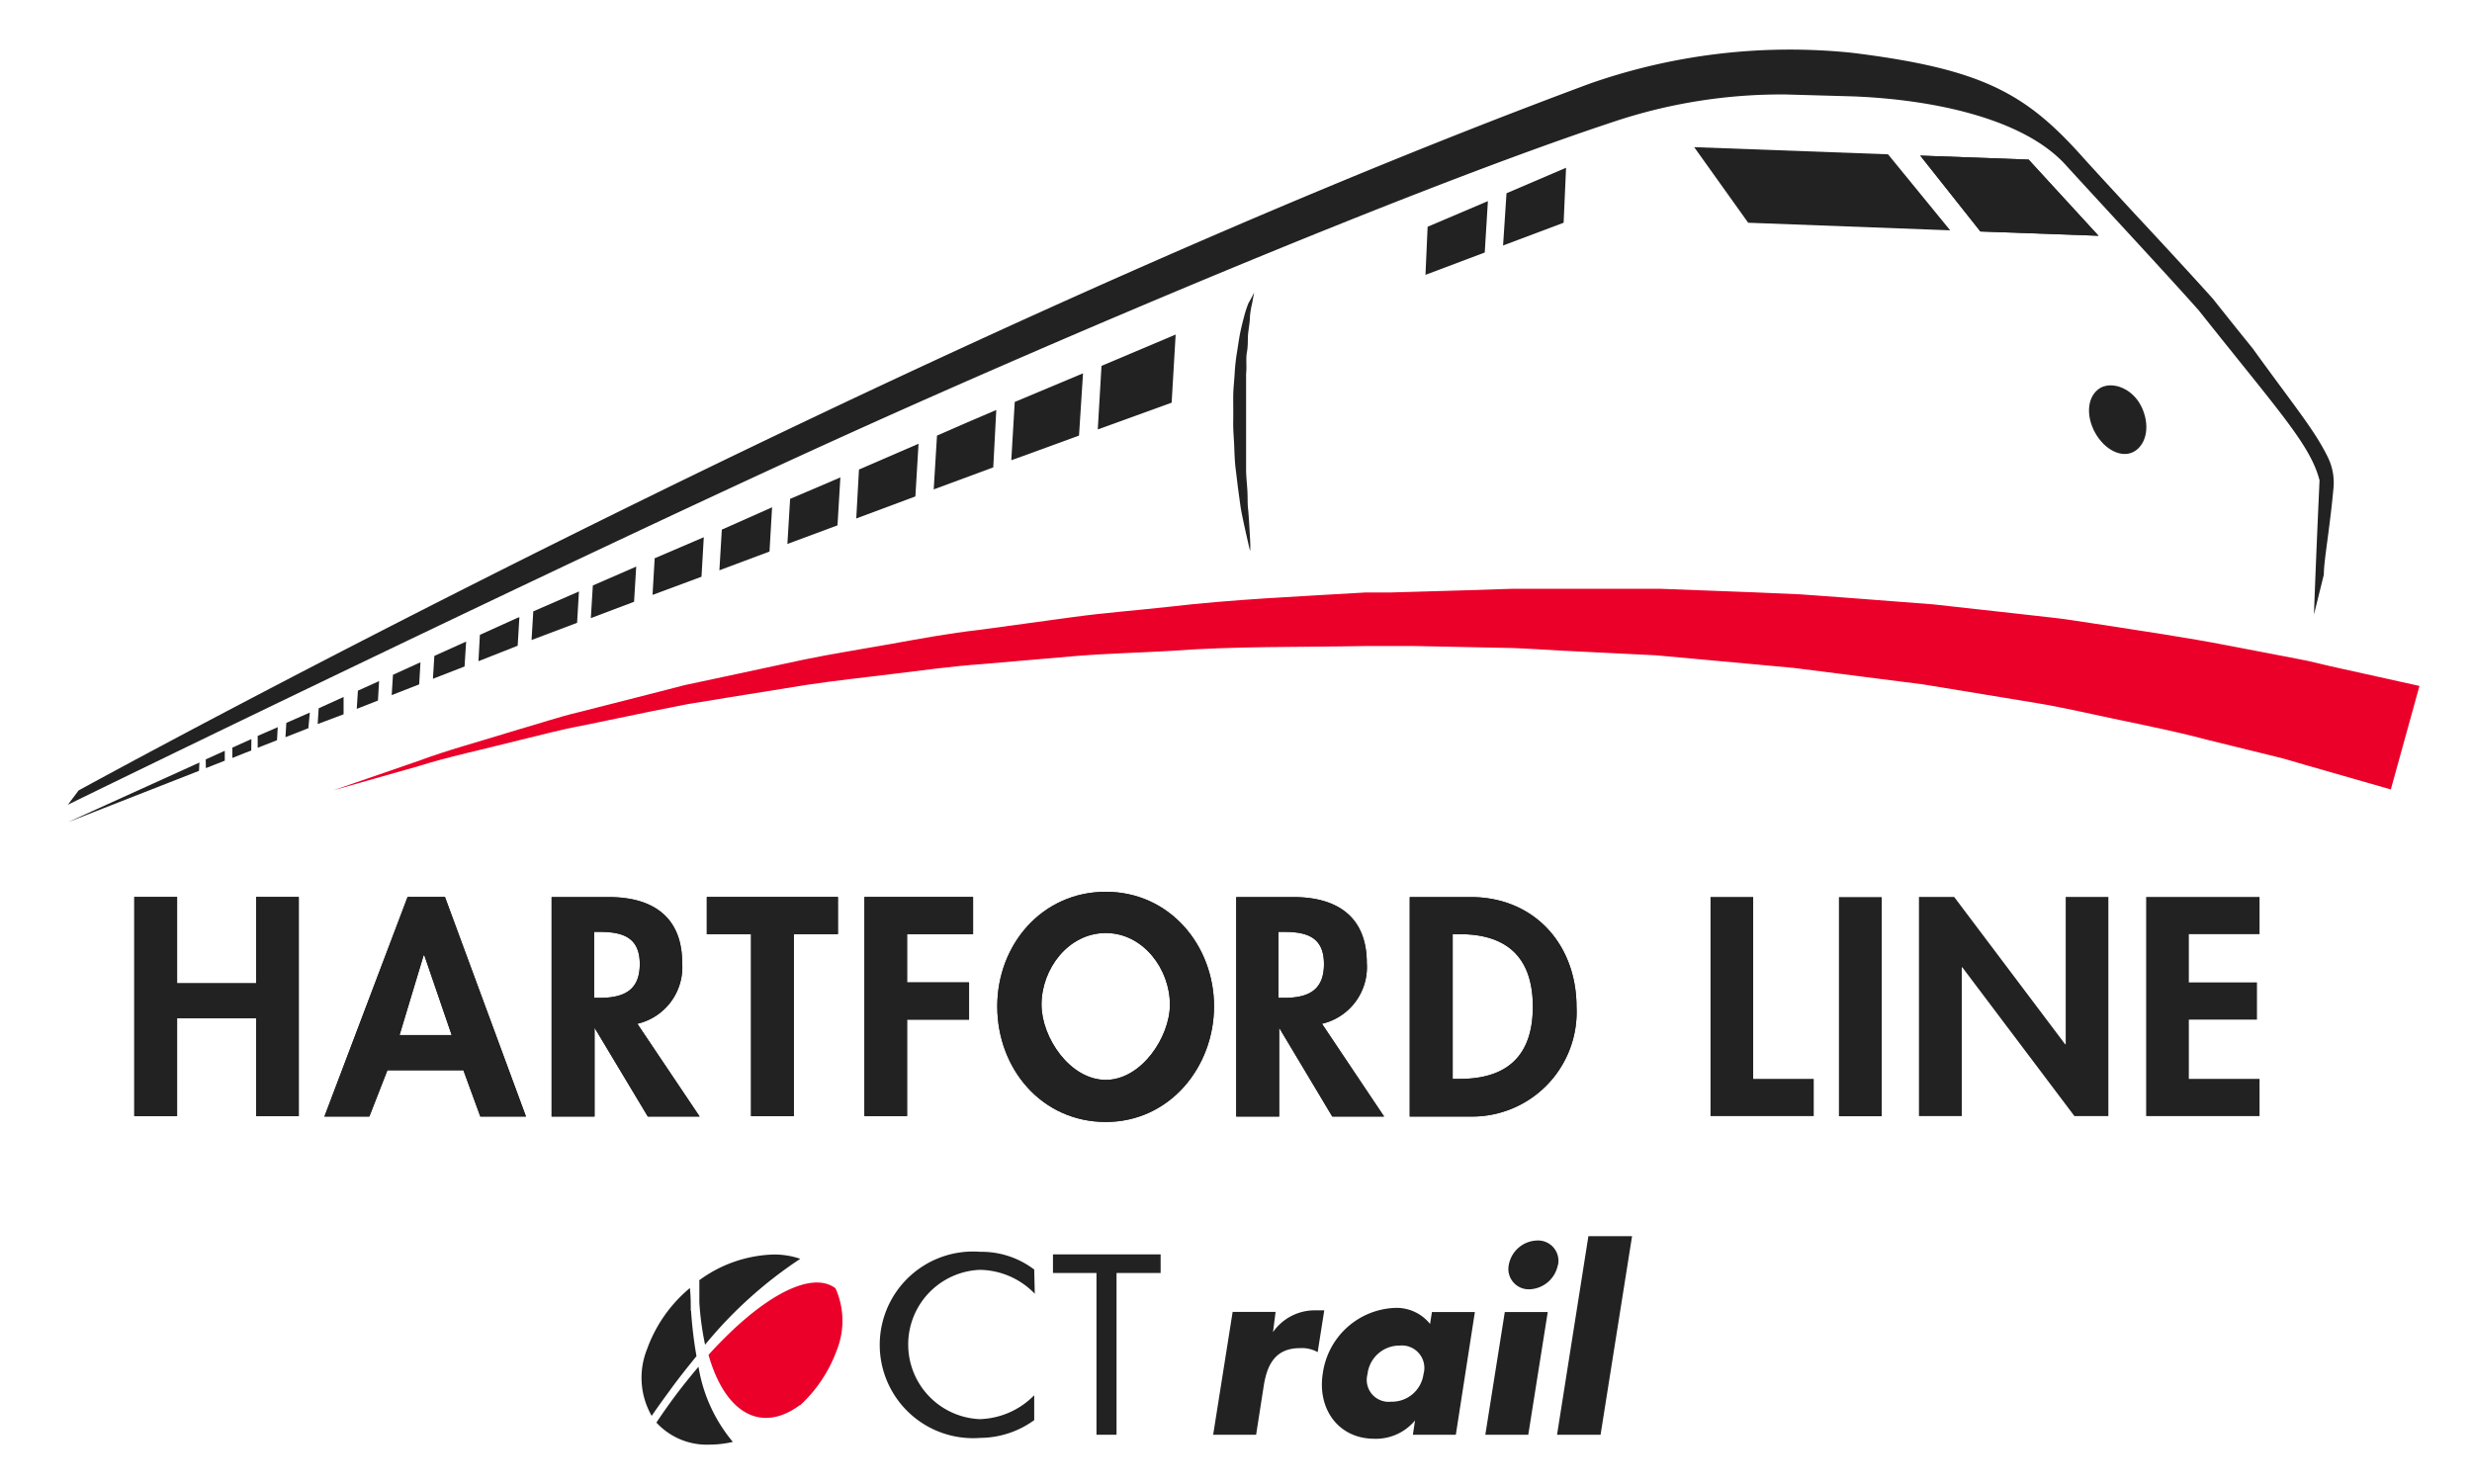 <?xml version="1.0" encoding="UTF-8" standalone="no"?>
<svg
   xmlns:dc="http://purl.org/dc/elements/1.1/"
   xmlns:cc="http://creativecommons.org/ns#"
   xmlns:rdf="http://www.w3.org/1999/02/22-rdf-syntax-ns#"
   xmlns:svg="http://www.w3.org/2000/svg"
   xmlns="http://www.w3.org/2000/svg"
   xmlns:sodipodi="http://sodipodi.sourceforge.net/DTD/sodipodi-0.dtd"
   xmlns:inkscape="http://www.inkscape.org/namespaces/inkscape"
   id="Layer_1"
   width="172.67"
   height="103.67"
   viewBox="0 0 172.67 103.67"
   version="1.1"
   inkscape:version="0.91+devel r14842"
   sodipodi:docname="CTrail_Hartford_Line_logo (1).svg">
  <sodipodi:namedview
     pagecolor="#ffffff"
     bordercolor="#666666"
     borderopacity="1"
     objecttolerance="10"
     gridtolerance="10"
     guidetolerance="10"
     inkscape:pageopacity="0"
     inkscape:pageshadow="2"
     inkscape:window-width="1010"
     inkscape:window-height="664"
     id="namedview125"
     showgrid="false"
     inkscape:zoom="4.0893661"
     inkscape:cx="47.453668"
     inkscape:cy="51.834999"
     inkscape:window-x="0"
     inkscape:window-y="0"
     inkscape:window-maximized="0"
     inkscape:current-layer="Layer_1" />
  <defs
     id="defs4">
    <style
       id="style2">.cls-1,.cls-3{fill:#222;}.cls-2{fill:#ea0029;}.cls-3{fill-rule:evenodd;}</style>
  </defs>
  <title
     id="title6">hl_logo_line</title>
  <path
     class="cls-1"
     d="M51.19,100.73a10.89,10.89,0,0,1-2.4-5.25c-.59.7-1.19,1.44-1.78,2.24-.4.55-.79,1.1-1.16,1.66a4.78,4.78,0,0,0,3.73,1.54,7.3,7.3,0,0,0,1.61-.19"
     id="path8" />
  <path
     class="cls-1"
     d="M48.85,89.46c0,.52,0,1,0,1.54a20.29,20.29,0,0,0,.4,2.94,29.78,29.78,0,0,1,6.65-6,5.59,5.59,0,0,0-1.89-.3,9.18,9.18,0,0,0-5.21,1.83"
     id="path10" />
  <path
     class="cls-2"
     d="M55.87,98.19a9.81,9.81,0,0,0,2.6-3.92A5.53,5.53,0,0,0,58.36,90c-1.7-1.29-5.18.57-8.87,4.65,1.13,4,3.63,5.54,6.38,3.51"
     id="path12"
     style="fill:#ea0029;fill-opacity:1" />
  <path
     class="cls-1"
     d="M48.25,91.56c0-.52,0-1-.06-1.58a9.92,9.92,0,0,0-3,4.29,5.35,5.35,0,0,0,.33,4.64c.4-.58.82-1.17,1.25-1.75.62-.86,1.26-1.66,1.88-2.42a28.89,28.89,0,0,1-.38-3.18"
     id="path14" />
  <path
     class="cls-1"
     d="M72.28,90.38a5.43,5.43,0,0,0-3.85-1.67,5.22,5.22,0,0,0,0,10.43,5.54,5.54,0,0,0,3.81-1.67v1.74a6.48,6.48,0,0,1-3.76,1.24,6.52,6.52,0,1,1,0-13,6.07,6.07,0,0,1,3.76,1.24Z"
     id="path16" />
  <polygon
     class="cls-1"
     points="77.99 100.23 76.59 100.23 76.59 88.93 73.55 88.93 73.55 87.63 81.07 87.63 81.07 88.93 77.99 88.93 77.99 100.23"
     id="polygon18" />
  <path
     class="cls-1"
     d="M88.92,93.06h0a3.55,3.55,0,0,1,3-1.52h.58l-.46,2.92a2.25,2.25,0,0,0-1.24-.28c-1.69,0-2.28,1.12-2.52,2.59l-.54,3.46H84.74l1.36-8.58h3Z"
     id="path20" />
  <path
     class="cls-1"
     d="M101.69,100.23h-3l.15-1h0A3.54,3.54,0,0,1,96,100.51c-2.54,0-4-2.12-3.6-4.58a5.3,5.3,0,0,1,5-4.56,3,3,0,0,1,2.49,1.12l.13-.83h3ZM95.52,96a1.53,1.53,0,0,0,1.65,1.92A2.22,2.22,0,0,0,99.43,96,1.57,1.57,0,0,0,97.78,94,2.25,2.25,0,0,0,95.52,96"
     id="path22" />
  <path
     class="cls-1"
     d="M106.75,100.23h-3l1.36-8.57h3Zm2.07-11.87a2.1,2.1,0,0,1-2,1.71,1.42,1.42,0,0,1-1.43-1.71,2.07,2.07,0,0,1,2-1.7,1.42,1.42,0,0,1,1.44,1.7"
     id="path24" />
  <polygon
     class="cls-1"
     points="111.8 100.23 108.76 100.23 110.95 86.36 114 86.36 111.8 100.23"
     id="polygon26" />
  <polygon
     class="cls-1"
     points="17.89 68.69 17.89 62.66 20.87 62.66 20.87 77.97 17.89 77.97 17.89 71.13 12.37 71.13 12.37 77.97 9.38 77.97 9.38 62.66 12.37 62.66 12.37 68.69 17.89 68.69"
     id="polygon28" />
  <path
     class="cls-1"
     d="M48.87,78H45.25L41.53,71.8h0V78h-3V62.67h4c3,0,5.12,1.33,5.12,4.6a4.06,4.06,0,0,1-3.13,4.25ZM41.5,69.71h.38c1.65,0,2.81-.49,2.81-2.36s-1.2-2.25-2.79-2.25h-.4Z"
     id="path30" />
  <polygon
     class="cls-1"
     points="55.45 77.97 52.46 77.97 52.46 65.26 49.37 65.26 49.37 62.66 58.53 62.66 58.53 65.26 55.45 65.26 55.45 77.97"
     id="polygon32" />
  <polygon
     class="cls-1"
     points="63.36 65.26 63.36 68.63 67.69 68.63 67.69 71.23 63.36 71.23 63.36 77.97 60.38 77.97 60.38 62.66 67.97 62.66 67.97 65.26 63.36 65.26"
     id="polygon34" />
  <path
     class="cls-1"
     d="M69.66,70.3c0-4.29,3.11-8,7.58-8s7.56,3.75,7.56,8-3.1,8.08-7.56,8.08-7.58-3.7-7.58-8.08m3.09-.12c0,2.31,2,5.26,4.49,5.26s4.48-3,4.48-5.26c0-2.48-1.87-5-4.48-5s-4.49,2.5-4.49,5"
     id="path36" />
  <path
     class="cls-1"
     d="M96.68,78H93.06L89.35,71.8h0V78h-3V62.67h4c3,0,5.12,1.33,5.12,4.6a4.06,4.06,0,0,1-3.13,4.25ZM89.3,69.71h.39c1.64,0,2.79-.49,2.79-2.36S91.3,65.1,89.71,65.1H89.3Z"
     id="path38" />
  <path
     class="cls-1"
     d="M98.47,62.67h4.26c4.43,0,7.39,3.3,7.39,7.67A7.3,7.3,0,0,1,102.71,78H98.47Zm3,12.7h.5c3.68,0,5.1-2,5.1-5.05,0-3.33-1.71-5.06-5.1-5.06h-.5Z"
     id="path40" />
  <polygon
     class="cls-1"
     points="122.46 75.37 126.69 75.37 126.69 77.97 119.48 77.97 119.48 62.66 122.46 62.66 122.46 75.37"
     id="polygon42" />
  <rect
     class="cls-1"
     x="128.45"
     y="62.67"
     width="2.99"
     height="15.31"
     id="rect44" />
  <polygon
     class="cls-1"
     points="152.89 65.26 152.89 68.63 157.65 68.63 157.65 71.23 152.89 71.23 152.89 75.37 157.83 75.37 157.83 77.97 149.91 77.97 149.91 62.66 157.83 62.66 157.83 65.26 152.89 65.26"
     id="polygon46" />
  <path
     class="cls-1"
     d="M28.47,62.66,22.66,78H25.8l1.26-3.23h5.31L33.55,78h3.19L31.08,62.66Zm-.56,9.65,1.68-5.57h.05l1.91,5.57Z"
     id="path48" />
  <polygon
     class="cls-1"
     points="147.27 77.97 147.27 62.66 144.29 62.66 144.29 72.95 144.25 72.95 136.5 62.66 134.04 62.66 134.04 77.97 137.03 77.97 137.03 67.58 137.07 67.58 144.9 77.97 147.27 77.97"
     id="polygon50" />
  <polygon
     class="cls-1"
     points="17.89 68.69 17.89 62.66 20.87 62.66 20.87 77.97 17.89 77.97 17.89 71.13 12.37 71.13 12.37 77.97 9.38 77.97 9.38 62.66 12.37 62.66 12.37 68.69 17.89 68.69"
     id="polygon52" />
  <path
     class="cls-1"
     d="M48.87,78H45.25L41.53,71.8h0V78h-3V62.67h4c3,0,5.12,1.33,5.12,4.6a4.06,4.06,0,0,1-3.13,4.25ZM41.5,69.71h.38c1.65,0,2.81-.49,2.81-2.36s-1.2-2.25-2.79-2.25h-.4Z"
     id="path54" />
  <polygon
     class="cls-1"
     points="55.45 77.97 52.46 77.97 52.46 65.26 49.37 65.26 49.37 62.66 58.53 62.66 58.53 65.26 55.45 65.26 55.45 77.97"
     id="polygon56" />
  <polygon
     class="cls-1"
     points="63.36 65.26 63.36 68.63 67.69 68.63 67.69 71.23 63.36 71.23 63.36 77.97 60.38 77.97 60.38 62.66 67.97 62.66 67.97 65.26 63.36 65.26"
     id="polygon58" />
  <path
     class="cls-1"
     d="M69.66,70.3c0-4.29,3.11-8,7.58-8s7.56,3.75,7.56,8-3.1,8.08-7.56,8.08-7.58-3.7-7.58-8.08m3.09-.12c0,2.31,2,5.26,4.49,5.26s4.48-3,4.48-5.26c0-2.48-1.87-5-4.48-5s-4.49,2.5-4.49,5"
     id="path60" />
  <path
     class="cls-1"
     d="M96.68,78H93.06L89.35,71.8h0V78h-3V62.67h4c3,0,5.12,1.33,5.12,4.6a4.06,4.06,0,0,1-3.13,4.25ZM89.3,69.71h.39c1.64,0,2.79-.49,2.79-2.36S91.3,65.1,89.71,65.1H89.3Z"
     id="path62" />
  <path
     class="cls-1"
     d="M98.47,62.67h4.26c4.43,0,7.39,3.3,7.39,7.67A7.3,7.3,0,0,1,102.71,78H98.47Zm3,12.7h.5c3.68,0,5.1-2,5.1-5.05,0-3.33-1.71-5.06-5.1-5.06h-.5Z"
     id="path64" />
  <path
     class="cls-1"
     d="M28.47,62.66,22.66,78H25.8l1.26-3.23h5.31L33.55,78h3.19L31.08,62.66Zm-.56,9.65,1.68-5.57h.05l1.91,5.57Z"
     id="path66" />
  <path
     class="cls-3"
     d="M146.72,27.09c-.93.55-1.05,1.93-.37,3.15s1.91,1.81,2.76,1.28,1.08-1.85.47-3.11S147.6,26.62,146.72,27.09Z"
     id="path68" />
  <path
     class="cls-1"
     d="M41.27,43.18l2.89-1.09.13-.05.15-2.46-1.12.49-1.91.83Z"
     id="path70" />
  <path
     class="cls-1"
     d="M40.44,41.32l-3.19,1.39-.12,2,3.18-1.2Z"
     id="path72" />
  <path
     class="cls-1"
     d="M33.42,46.19l2.74-1.08.12-2-.2.08-2.56,1.16Z"
     id="path74" />
  <path
     class="cls-1"
     d="M45.58,41.56,49,40.29l.16-2.76L45.73,39Z"
     id="path76" />
  <path
     class="cls-1"
     d="M27.36,48.56l1.92-.75.09-1.54-.25.11-1.67.76Z"
     id="path78" />
  <path
     class="cls-1"
     d="M59.81,36.22l4.13-1.54L64.16,31h0L60,32.8Z"
     id="path80" />
  <path
     class="cls-1"
     d="M53.93,35.44,50.42,37l-.17,2.84,3.5-1.31Z"
     id="path82" />
  <path
     class="cls-1"
     d="M76.68,30l5.16-1.87.28-4.76-5.18,2.19Z"
     id="path84" />
  <path
     class="cls-1"
     d="M55,38l3.5-1.3.2-3.35-1.16.5-2.35,1Z"
     id="path86" />
  <path
     class="cls-1"
     d="M32.56,44.82l-2.22,1-.1,1.6,2.21-.86Z"
     id="path88" />
  <path
     class="cls-1"
     d="M17.56,51.63l-.78.35-.55.25,0,.72.85-.34.47-.18Z"
     id="path90" />
  <path
     class="cls-1"
     d="M21.64,49.78,20,50.5l-.06,1,1.6-.63Z"
     id="path92" />
  <path
     class="cls-1"
     d="M75.65,26.08l-4.77,2-.24,4.07.73-.26,4-1.46Z"
     id="path94" />
  <path
     class="cls-1"
     d="M13.93,53.27,4.74,57.44l9.16-3.59Z"
     id="path96" />
  <path
     class="cls-1"
     d="M69.59,28.64c-1.31.55-2.7,1.16-4.14,1.79l-.23,3.76.16-.06,4-1.48Z"
     id="path98" />
  <path
     class="cls-1"
     d="M18,52.24l1.35-.53.05-.91L18,51.41Z"
     id="path100" />
  <path
     class="cls-1"
     d="M24,48.69l-1.74.79-.07,1.1L24,49.9Z"
     id="path102" />
  <path
     class="cls-1"
     d="M26.48,47.58,25,48.25l-.08,1.27,1.48-.58Z"
     id="path104" />
  <path
     class="cls-1"
     d="M14.38,53.66l1.32-.52,0-.69-1.33.6Z"
     id="path106" />
  <path
     class="cls-1"
     d="M87.6,20.43l-.14.77a5.85,5.85,0,0,0-.15.89c0,.34-.07.73-.12,1.14s0,.88-.09,1.36,0,1-.06,1.53c0,1.05,0,2.18,0,3.31,0,.57,0,1.13,0,1.69s0,1.1,0,1.63.06,1,.09,1.53,0,.95.06,1.37c.07.85.1,1.56.13,2.06s0,.79,0,.79-.07-.28-.18-.77-.27-1.18-.43-2c-.08-.42-.13-.88-.2-1.37s-.12-1-.19-1.53-.09-1.09-.11-1.65-.08-1.13-.07-1.71,0-1.14,0-1.71.07-1.12.1-1.65a14.22,14.22,0,0,1,.17-1.54c.08-.49.14-.95.23-1.38s.19-.81.28-1.15a7.7,7.7,0,0,1,.28-.85C87.49,20.69,87.6,20.43,87.6,20.43Z"
     id="path108" />
  <polygon
     class="cls-1"
     points="134.13 10.87 138.33 16.17 146.58 16.47 141.7 11.15 134.13 10.87"
     id="polygon110" />
  <polygon
     class="cls-1"
     points="134.13 10.87 138.33 16.17 146.58 16.47 141.7 11.15 134.13 10.87"
     id="polygon112" />
  <polygon
     class="cls-1"
     points="118.34 10.28 122.11 15.56 136.22 16.09 131.88 10.78 118.34 10.28"
     id="polygon114" />
  <polygon
     class="cls-1"
     points="105.23 13.5 104.99 17.15 109.22 15.56 109.39 11.72 105.23 13.5"
     id="polygon116" />
  <polygon
     class="cls-1"
     points="103.93 14.05 99.72 15.84 99.57 19.2 103.71 17.64 103.93 14.05"
     id="polygon118" />
  <path
     class="cls-1"
     d="M111.08,5.83C62.79,23.75,5.49,55.22,5.49,55.22l-.75,1c1-.5,35.19-17.17,54.72-26,14-6.34,39-17,53.21-21.7a36.91,36.91,0,0,1,12.07-1.92l4.61.13c5.46.2,12,1.48,15,4.86,2,2.2,7,7.57,9.24,10.1,5.71,7.19,7.78,9.39,8.43,11.86,0,.11-.2,4.2-.39,9.38l.69-2.78c0-1,.41-3.16.67-6a4.05,4.05,0,0,0-.37-2.17c-.93-1.92-2.31-3.54-5.27-7.64-.81-1-1.74-2.16-2.78-3.47l0,0,0,0c-1.3-1.45-3.54-3.88-5.52-6-1.49-1.62-2.89-3.13-3.73-4.07-3.92-4.35-7-6-15.94-7.11A42.28,42.28,0,0,0,111.08,5.83Z"
     id="path120" />
  <path
     class="cls-2"
     d="M23.28,55.21l6-2.07c1.88-.71,4.23-1.34,6.91-2.17,1.35-.38,2.76-.87,4.29-1.23l4.79-1.22,2.56-.66,2.68-.57,5.64-1.21c1.93-.4,3.94-.71,6-1.08s4.13-.76,6.28-1l6.51-.89c2.21-.3,4.45-.47,6.71-.72,4.51-.53,9.12-.72,13.73-1l.89,0,.86,0,1.72-.05,3.43-.1,3.42-.11c1.14,0,2.29,0,3.43,0l6.79,0,6.61.25,3.22.14,3.16.23,6.12.47,5.77.64,2.76.31c.9.1,1.77.26,2.64.38,3.44.53,6.62,1,9.4,1.54l3.91.75c.6.12,1.19.22,1.74.34l1.57.37L169,47.92,167,55.15,161,53.43,159.53,53l-1.66-.41-3.74-.92c-2.65-.71-5.71-1.27-9-2-.83-.16-1.68-.36-2.55-.5l-2.66-.44-5.6-.92-5.95-.76-3.08-.39-3.15-.29-6.46-.59L109,45.45c-1.11-.06-2.23-.14-3.36-.18l-3.42-.07-3.43-.07-1.72,0-.86,0h-.82c-4.55.09-9.12,0-13.6.34-2.24.13-4.47.18-6.66.36l-6.5.56c-2.13.15-4.22.44-6.26.69s-4.06.47-6,.76l-5.65.91-2.69.44-2.57.51-4.83,1c-1.54.28-3,.69-4.32,1-2.71.69-5.09,1.19-7,1.8Z"
     id="path122"
     style="fill:#ea0029;fill-opacity:1" />
</svg>
